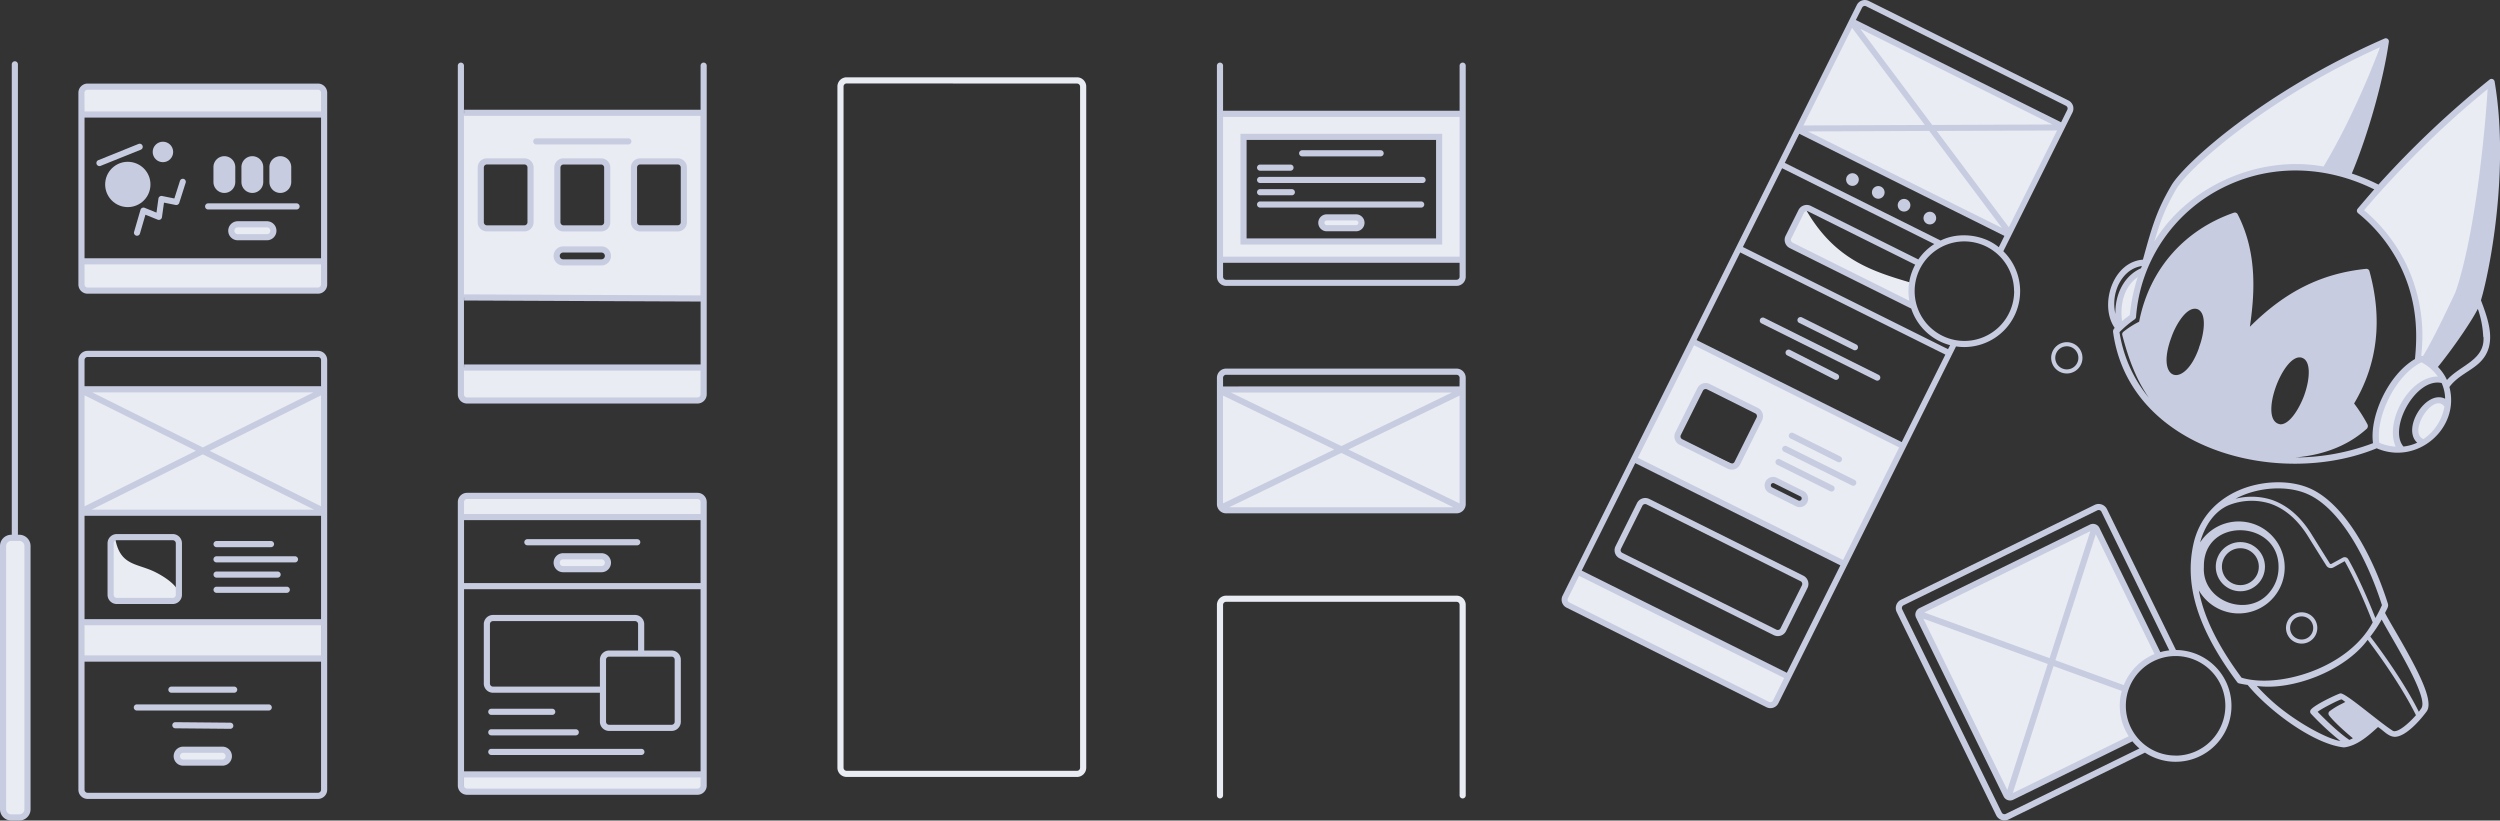 <svg xmlns="http://www.w3.org/2000/svg" width="1220.46" height="400.57" viewBox="0 0 1220.46 400.57"><rect x="0" y="0" width="1220.46" height="400.57" fill="#333333" stroke="none"/><defs><style>.bc598a1c-a88e-4680-a737-c8d6ceee58f5{fill:#eaecf3;}.a9597748-5fb8-4d32-a664-1e69ed99e66e{fill:#c7cce0;}.bcb561f7-6967-412e-9eaa-01f1b020aff2{fill:none;stroke:#c7cce0;stroke-miterlimit:10;stroke-width:3px;}</style></defs><g id="ecab4fef-22d9-44e9-a504-0c6f2bf38cc3" data-name="Portfolio"><g id="aeab90ec-3ff6-4966-8182-9e882a8b79fd" data-name="Shades"><path class="bc598a1c-a88e-4680-a737-c8d6ceee58f5" d="M1183,175.67c2-.67,9.56,7.74,8.51,8.17-33.28,13.61-17.19,37.19-20.17,35.74-2.41-1.17-6.89-1.26-10.73-2.13C1155,216.18,1166.1,181.28,1183,175.67Z"></path><path class="bc598a1c-a88e-4680-a737-c8d6ceee58f5" d="M1044.93,133.45s-3.13,18.83-4.15,21.32c-.51,1.25-6.43,6.74-6.58,4.73C1032.67,138.11,1044.93,133.45,1044.93,133.45Z"></path><ellipse class="bc598a1c-a88e-4680-a737-c8d6ceee58f5" cx="1186.82" cy="205.26" rx="11.17" ry="5.74" transform="translate(389.51 1108.02) rotate(-58.36)"></ellipse><path id="e16b3444-575e-480a-98e0-875512e741de" data-name="Shading" class="bc598a1c-a88e-4680-a737-c8d6ceee58f5" d="M158.44,250.64H40V189.37H158.44Zm878.63,93.79c0-12.09,7.62-22.09,17.52-23.75l-32.12-64L936.2,300l44.93,89.55,60.31-30.26A26.64,26.64,0,0,1,1037.07,344.43Zm14.3-230.51c-.41,2.48-2,7.35-1,7.79,1.32.59,4.77-8.26,11-14.94,31.74-34.17,79.79-24,79.79-24l22.59-61.91S1059.2,66.3,1051.37,113.92ZM1215.93,41c-115.37,101.87-35.71,27.15-35.11,133.78C1181,210.06,1223.79,98.14,1215.93,41Zm-210,20.17L904.31,11.32,877.76,63.58l102.63,50.89Zm-77,156.93-28.17,57L798.1,223.58l28-56.17ZM859,202.39l-26.81-14.17-13.4,26,28.08,12.89Zm22.66,39.89-17.23-8-1.73,4.47L880,246Zm-9,87.77L770.27,280l-6.39,13.53,100.85,51.32ZM713.76,55.58V126.9H596V55.58ZM702.52,66.81H607v51.24h95.49Zm10.9,123.24H595.63V248.6H713.42ZM342.63,242.81H225.35v9H342.63Zm.83,135.32H226.52v7.66H343.46ZM157,304.26H40.56v16.85H157Zm-46.3,62.47H87.2v4.94h23.49Zm47-239.83H39.54v15H157.67Zm-.17-83.75H40.56v12.6H157.5Zm-24.81,66.56H113.63v6h19.06ZM342.2,55.32V145.2H224.76V55.32Zm-69.44,55.92h23V79.07h-23ZM258.2,79.07H235V111H258.2Zm37.53,43.4H272.24v4.85h23.49ZM333,79.32H309.78v31.15H333Zm10.11,100H226v15.49H343.12ZM12.39,263.58H2.52V398.39h9.87Zm283.24,9H272.9v4.47h22.73ZM663.48,107H646.05v3.64h17.43ZM933.9,138.32c-19.63-5.84-38.48-11.21-52.91-37.12-.38,1.34-9.54,14.73-8.34,16,4.36,6.64,50.05,27.28,61.69,32.31C933.76,147.66,933.59,139.77,933.9,138.32ZM86.36,293c1.09,2.38-30.89-.06-31.43.45-.87,0-1.44-29.47-1.44-29.47a1.48,1.48,0,0,1,2.95-.11C59.05,276.3,67.2,275,75.77,279.28S90,289.49,86.36,293Z"></path></g><g id="acc88b07-638f-446f-844e-56b689d9084a" data-name="Lines"><path id="eb80872b-6cde-4383-be17-e15a36d376a5" data-name="Empty Slot Frames" class="bc598a1c-a88e-4680-a737-c8d6ceee58f5" d="M595.58,389.79h0a1.5,1.5,0,0,1-1.5-1.5v-93a4.51,4.51,0,0,1,4.5-4.5H711.05a4.5,4.5,0,0,1,4.5,4.5v93a1.5,1.5,0,0,1-1.5,1.5h0a1.5,1.5,0,0,1-1.5-1.5v-93a1.5,1.5,0,0,0-1.5-1.5H598.58a1.5,1.5,0,0,0-1.5,1.5v93A1.5,1.5,0,0,1,595.58,389.79Zm-65.3-15V42.24a4.51,4.51,0,0,0-4.5-4.5H413.31a4.51,4.51,0,0,0-4.5,4.5V374.79a4.51,4.51,0,0,0,4.5,4.5H525.78A4.51,4.51,0,0,0,530.28,374.79Zm-4.5-334a1.5,1.5,0,0,1,1.5,1.5V374.79a1.5,1.5,0,0,1-1.5,1.5H413.31a1.5,1.5,0,0,1-1.5-1.5V42.24a1.5,1.5,0,0,1,1.5-1.5Z"></path><path class="a9597748-5fb8-4d32-a664-1e69ed99e66e" d="M105.73,267.12h26.56a1.5,1.5,0,0,0,0-3H105.73a1.5,1.5,0,0,0,0,3Z"></path><path class="a9597748-5fb8-4d32-a664-1e69ed99e66e" d="M83.68,338.19h30.64a1.5,1.5,0,0,0,0-3H83.68a1.5,1.5,0,0,0,0,3Z"></path><path class="a9597748-5fb8-4d32-a664-1e69ed99e66e" d="M66.81,346.87h64.38a1.5,1.5,0,0,0,0-3H66.81a1.5,1.5,0,0,0,0,3Z"></path><path class="a9597748-5fb8-4d32-a664-1e69ed99e66e" d="M155.23,40.8H42.77a4.5,4.5,0,0,0-4.5,4.5v93.58a4.5,4.5,0,0,0,4.5,4.5H155.23a4.5,4.5,0,0,0,4.5-4.5V45.3A4.5,4.5,0,0,0,155.23,40.8Zm-114,4.5a1.5,1.5,0,0,1,1.5-1.5H155.23a1.5,1.5,0,0,1,1.5,1.5v9.12H41.27Zm115.46,93.58a1.5,1.5,0,0,1-1.5,1.5H42.77a1.5,1.5,0,0,1-1.5-1.5v-9.8H156.73ZM41.27,126.08V57.42H156.73v68.66Z"></path><path class="a9597748-5fb8-4d32-a664-1e69ed99e66e" d="M112.42,352.8l-26.81-.25h0a1.5,1.5,0,0,0,0,3l26.81.25h0a1.5,1.5,0,0,0,0-3Z"></path><path class="a9597748-5fb8-4d32-a664-1e69ed99e66e" d="M108.36,364.51H89.64a4.65,4.65,0,1,0,0,9.29h18.72a4.65,4.65,0,1,0,0-9.29Zm0,6.29H89.64a1.65,1.65,0,1,1,0-3.29h18.72a1.65,1.65,0,1,1,0,3.29Z"></path><path class="a9597748-5fb8-4d32-a664-1e69ed99e66e" d="M89.72,87.34a1.5,1.5,0,0,0-1.88,1l-2.72,8.55-6-1.21a1.52,1.52,0,0,0-1.78,1.27l-.95,6.84-5.81-2.35a1.53,1.53,0,0,0-2,1l-3.12,10.73a1.49,1.49,0,0,0,1,1.86,1.5,1.5,0,0,0,1.86-1L71,104.83l6.06,2.44a1.52,1.52,0,0,0,2-1.19l1-7.16,5.71,1.15a1.55,1.55,0,0,0,1.73-1l3.13-9.83A1.51,1.51,0,0,0,89.72,87.34Z"></path><path class="a9597748-5fb8-4d32-a664-1e69ed99e66e" d="M144.77,99.27H101.62a1.5,1.5,0,0,0,0,3h43.15a1.5,1.5,0,0,0,0-3Z"></path><path class="a9597748-5fb8-4d32-a664-1e69ed99e66e" d="M130.31,108H116.07a4.65,4.65,0,1,0,0,9.3h14.24a4.65,4.65,0,1,0,0-9.3Zm0,6.3H116.07a1.65,1.65,0,1,1,0-3.3h14.24a1.65,1.65,0,1,1,0,3.3Z"></path><path class="a9597748-5fb8-4d32-a664-1e69ed99e66e" d="M105.73,274.56H144a1.5,1.5,0,1,0,0-3h-38.3a1.5,1.5,0,0,0,0,3Z"></path><path class="a9597748-5fb8-4d32-a664-1e69ed99e66e" d="M136.85,94.19a5.33,5.33,0,0,0,5.33-5.33V81.58a5.33,5.33,0,0,0-10.66,0v7.28A5.33,5.33,0,0,0,136.85,94.19Z"></path><path class="a9597748-5fb8-4d32-a664-1e69ed99e66e" d="M57,294.87H84.33a4.51,4.51,0,0,0,4.5-4.5V265.22a4.51,4.51,0,0,0-4.5-4.5H57a4.51,4.51,0,0,0-4.5,4.5v25.15A4.51,4.51,0,0,0,57,294.87Zm-1.5-29.65a1.5,1.5,0,0,1,1.5-1.5H84.33a1.5,1.5,0,0,1,1.5,1.5v25.15a1.5,1.5,0,0,1-1.5,1.5H57a1.5,1.5,0,0,1-1.5-1.5Z"></path><path class="a9597748-5fb8-4d32-a664-1e69ed99e66e" d="M1001.35,174.69a7.64,7.64,0,1,0,7.64-7.64A7.65,7.65,0,0,0,1001.35,174.69Zm13.28,0a5.64,5.64,0,1,1-5.64-5.64A5.65,5.65,0,0,1,1014.63,174.69Z"></path><path class="a9597748-5fb8-4d32-a664-1e69ed99e66e" d="M123.19,94.19a5.33,5.33,0,0,0,5.33-5.33V81.58a5.33,5.33,0,0,0-10.66,0v7.28A5.33,5.33,0,0,0,123.19,94.19Z"></path><path class="a9597748-5fb8-4d32-a664-1e69ed99e66e" d="M155.23,171.27H42.77a4.5,4.5,0,0,0-4.5,4.5V385.52a4.5,4.5,0,0,0,4.5,4.5H155.23a4.5,4.5,0,0,0,4.5-4.5V175.77A4.5,4.5,0,0,0,155.23,171.27ZM41.27,193l54.36,27.06L41.27,247.16ZM45,191.55H153L99,218.42ZM153.31,248.8H44.69l54.31-27Zm3.42,136.72a1.5,1.5,0,0,1-1.5,1.5H42.77a1.5,1.5,0,0,1-1.5-1.5V323H156.73Zm0-65.57H41.27v-14.7H156.73Zm0-17.7H41.27V251.8H156.73Zm0-55.09-54.36-27.07L156.73,193Zm0-58.61H41.27V175.77a1.5,1.5,0,0,1,1.5-1.5H155.23a1.5,1.5,0,0,1,1.5,1.5Z"></path><path class="a9597748-5fb8-4d32-a664-1e69ed99e66e" d="M9.42,261.06H8.75l0-229.65a1.5,1.5,0,1,0-3,0l0,229.65H5.5a5.51,5.51,0,0,0-5.5,5.5V395.07a5.51,5.51,0,0,0,5.5,5.5H9.42a5.51,5.51,0,0,0,5.5-5.5V266.56A5.51,5.51,0,0,0,9.42,261.06Zm2.5,134a2.51,2.51,0,0,1-2.5,2.5H5.5a2.5,2.5,0,0,1-2.5-2.5V266.56a2.5,2.5,0,0,1,2.5-2.5H9.42a2.51,2.51,0,0,1,2.5,2.5Z"></path><circle class="a9597748-5fb8-4d32-a664-1e69ed99e66e" cx="79.54" cy="74.18" r="5"></circle><path class="a9597748-5fb8-4d32-a664-1e69ed99e66e" d="M69.57,71.11a1.5,1.5,0,0,0-1.95-.84L48,78.19a1.5,1.5,0,0,0,.56,2.89,1.36,1.36,0,0,0,.56-.11l19.66-7.91A1.5,1.5,0,0,0,69.57,71.11Z"></path><path class="a9597748-5fb8-4d32-a664-1e69ed99e66e" d="M105.73,282h29.79a1.5,1.5,0,0,0,0-3H105.73a1.5,1.5,0,0,0,0,3Z"></path><path class="a9597748-5fb8-4d32-a664-1e69ed99e66e" d="M109.53,94.19a5.33,5.33,0,0,0,5.33-5.33V81.58a5.33,5.33,0,1,0-10.66,0v7.28A5.33,5.33,0,0,0,109.53,94.19Z"></path><path class="a9597748-5fb8-4d32-a664-1e69ed99e66e" d="M105.73,289.42H140a1.5,1.5,0,0,0,0-3H105.73a1.5,1.5,0,0,0,0,3Z"></path><circle class="a9597748-5fb8-4d32-a664-1e69ed99e66e" cx="62.39" cy="90.05" r="11.06" transform="translate(-33.36 143.27) rotate(-84.35)"></circle><path class="a9597748-5fb8-4d32-a664-1e69ed99e66e" d="M306.74,67.53H261.8a1.5,1.5,0,0,0,0,3h44.94a1.5,1.5,0,0,0,0-3Z"></path><path class="a9597748-5fb8-4d32-a664-1e69ed99e66e" d="M863.76,240.67l13,6.47h0a4,4,0,0,0,1.83.44,4.15,4.15,0,0,0,1.86-7.85l-13-6.47a4.14,4.14,0,1,0-3.7,7.41Zm.83-4.21a1.15,1.15,0,0,1,1.53-.51l13,6.47a1.14,1.14,0,0,1-1,2l-13-6.47A1.15,1.15,0,0,1,864.59,236.46Z"></path><path class="a9597748-5fb8-4d32-a664-1e69ed99e66e" d="M870.87,220.5,904.08,237a1.57,1.57,0,0,0,.67.16,1.51,1.51,0,0,0,.67-2.85L872.2,217.81a1.5,1.5,0,1,0-1.33,2.69Z"></path><path class="a9597748-5fb8-4d32-a664-1e69ed99e66e" d="M788.42,270a4.46,4.46,0,0,0,2.26,2.6l75.23,37.47a4.52,4.52,0,0,0,2,.47,4.65,4.65,0,0,0,1.43-.23,4.44,4.44,0,0,0,2.6-2.26l10.45-21a4.51,4.51,0,0,0-2-6l-75.23-37.47a4.51,4.51,0,0,0-6,2l-10.45,21A4.44,4.44,0,0,0,788.42,270Zm2.92-2.1,10.45-21a1.54,1.54,0,0,1,.87-.75,1.56,1.56,0,0,1,.48-.08,1.4,1.4,0,0,1,.66.16L879,283.72a1.5,1.5,0,0,1,.68,2l-10.45,21a1.5,1.5,0,0,1-2,.67L792,269.91a1.47,1.47,0,0,1-.76-.86A1.53,1.53,0,0,1,791.34,267.9Z"></path><path class="a9597748-5fb8-4d32-a664-1e69ed99e66e" d="M867.65,226.94l25.84,12.87a1.57,1.57,0,0,0,.67.16,1.51,1.51,0,0,0,.67-2.85L869,224.26a1.5,1.5,0,1,0-1.34,2.68Z"></path><path class="a9597748-5fb8-4d32-a664-1e69ed99e66e" d="M874.08,214.05l23,11.47a1.5,1.5,0,0,0,.67.16,1.52,1.52,0,0,0,1.35-.84,1.5,1.5,0,0,0-.68-2l-23-11.47a1.51,1.51,0,0,0-2,.68A1.49,1.49,0,0,0,874.08,214.05Z"></path><path class="a9597748-5fb8-4d32-a664-1e69ed99e66e" d="M918.32,91.16a3.09,3.09,0,1,0,1.39,4.15A3.1,3.1,0,0,0,918.32,91.16Z"></path><path class="a9597748-5fb8-4d32-a664-1e69ed99e66e" d="M905.73,84.9A3.09,3.09,0,1,0,907.12,89,3.08,3.08,0,0,0,905.73,84.9Z"></path><path class="a9597748-5fb8-4d32-a664-1e69ed99e66e" d="M313.12,365.57H239.85a1.5,1.5,0,1,0,0,3h73.27a1.5,1.5,0,0,0,0-3Z"></path><path class="a9597748-5fb8-4d32-a664-1e69ed99e66e" d="M943.49,103.7a3.09,3.09,0,1,0,1.39,4.15A3.1,3.1,0,0,0,943.49,103.7Z"></path><path class="a9597748-5fb8-4d32-a664-1e69ed99e66e" d="M1062.27,317.32l-33.69-68.78a4.53,4.53,0,0,0-6-2.07L928,292.81a4.51,4.51,0,0,0-2.06,6L974.5,398a4.51,4.51,0,0,0,6,2.07l66.63-32.65a27.28,27.28,0,1,0,15.12-50.09Zm-83.07,80a1.5,1.5,0,0,1-2-.69l-48.58-99.16a1.5,1.5,0,0,1,.69-2l94.58-46.33a1.5,1.5,0,0,1,2,.68L1059,317.5a28.85,28.85,0,0,0-4.37.85l-29.71-60.65a3.5,3.5,0,0,0-4.68-1.6L937,296.89a3.5,3.5,0,0,0-1.6,4.68l42.74,87.26a3.5,3.5,0,0,0,4.68,1.6L1041,361.91a28.19,28.19,0,0,0,3.43,3.48Zm20.47-73.18-19.73,61.51-41-83.62ZM939.42,299l81.05-39.7-19.89,62Zm63.07,26.17,33.31,12.13a27.36,27.36,0,0,0,3.42,22.11l-56.61,27.74Zm.91-2.86,19.74-61.51,28.66,58.5a27.4,27.4,0,0,0-15,15.16Zm58.7,46.54a24.29,24.29,0,1,1,24.28-24.29A24.32,24.32,0,0,1,1062.1,368.89Z"></path><path class="a9597748-5fb8-4d32-a664-1e69ed99e66e" d="M1164.35,299.25c.7-1.73,2-3.06,1.3-4.8-7-22.12-20.62-48.46-38.1-56.07-10.21-4.45-24.67-3.79-36,1.62-7.24,3.47-16.66,10.42-20.35,23.89-5.3,20.86,1.38,42.84,21,69.18a1.64,1.64,0,0,0,.89.57c1.13.25,2.54.51,4.18.74,10.46,12.7,32.4,29,47,30.49,6.36-.69,11.92-5.65,16.63-9.94,2.84,1.78,4.8,4.55,8.12,4.78,6.31,0,14.53-10.89,15.42-12.12,4.33-4.95-4.35-21-15.26-39.8C1167.09,304.22,1165.3,301.14,1164.35,299.25Zm-71.51-56.54c10.59-5.06,24.05-5.7,33.51-1.58,16.59,7.21,29.7,32.8,36.47,54.29a60.36,60.36,0,0,1-3.19,6.28c-6.72-17-11.83-26.24-13.28-28.74a2,2,0,0,0-2.63-.73l-5.6,3.06a.55.55,0,0,1-.71-.18c-1.53-2.43-5.15-8.18-8.93-14.27-5.39-8.68-12-14.37-19.77-16.93a32.19,32.19,0,0,0-17.38-.43Zm1.44,88.12c-11.56-15.61-18.43-29.58-20.84-42.62a22.45,22.45,0,1,0,.62-23.4c2.25-8.2,7.07-15.28,13.94-18.17a30.25,30.25,0,0,1,20.08-.83c7.28,2.41,13.57,7.82,18.7,16.08,3.78,6.1,7.4,11.85,8.94,14.29a2.54,2.54,0,0,0,3.35.86l5.55-3.07c1.48,2.54,6.77,12.12,13.7,29.87C1146.09,326.58,1111.86,336.21,1094.28,330.83Zm-18.38-54.1c-.36-24.63,36.78-23.12,36.45.28a18.74,18.74,0,0,1-4.15,11.82h0C1098,302,1074.85,293.78,1075.9,276.73Zm71,84.48c-5.86-4-12.85-11-15.46-13.71,1.52-1.36,11.2-6.33,11.73-6.06s1,.69,1.76,1.24c-.46.26-1,.53-1.52.82a34.67,34.67,0,0,0-6.24,3.78,1.5,1.5,0,0,0-.2,1.9c.1.14,2.34,3.42,11.67,11.23A15.14,15.14,0,0,1,1146.86,361.21Zm21.28-4.42c-7.18-4.57-23.26-18.76-25.67-18.28-1.33.27-13.37,5.86-14.57,8.23a1.51,1.51,0,0,0,.24,1.69,138.6,138.6,0,0,0,14.37,13.34c-6.87-1.21-21-9-31.45-17.8a99.53,99.53,0,0,1-9.38-9.11c16.92,2.43,42.73-7.09,54.13-22.5,7.71,10.14,17.73,24.84,23.58,36.79C1175.68,353.43,1170.4,357.9,1168.14,356.79Zm14-11.16c-.44.58-.84,1.19-1.35,1.84-6-12.09-16-26.7-23.68-36.71a67,67,0,0,0,5.55-8.31C1168.1,312.6,1185.58,340,1182.14,345.63Z"></path><path class="a9597748-5fb8-4d32-a664-1e69ed99e66e" d="M1123.63,314.2a7.64,7.64,0,1,0-7.64-7.64A7.65,7.65,0,0,0,1123.63,314.2Zm0-13.28a5.64,5.64,0,1,1-5.64,5.64A5.65,5.65,0,0,1,1123.63,300.92Z"></path><path class="a9597748-5fb8-4d32-a664-1e69ed99e66e" d="M714.05,30.56a1.5,1.5,0,0,0-1.5,1.5v22H597.08v-22a1.5,1.5,0,0,0-3,0v103a4.5,4.5,0,0,0,4.5,4.5H711.05a4.49,4.49,0,0,0,4.5-4.5v-103A1.5,1.5,0,0,0,714.05,30.56Zm-1.5,104.52a1.5,1.5,0,0,1-1.5,1.5H598.58a1.5,1.5,0,0,1-1.5-1.5v-6.77H712.55Zm0-9.77H597.08V57.08H712.55Z"></path><path class="a9597748-5fb8-4d32-a664-1e69ed99e66e" d="M1212,143.62c5.29-20.38,12.45-65.18,5.82-103.87a1.52,1.52,0,0,0-2.42-.92,469.21,469.21,0,0,0-54.28,51.28,95.18,95.18,0,0,0-13-5.39c7.91-18.92,15.33-45.1,18.09-64.33a1.52,1.52,0,0,0-2.09-1.59C1104.57,44.8,1066,80.19,1060,90.57c-7.36,12.56-9.48,20.33-13.87,36.19-14.82,1.08-21.45,22.24-13.75,33.36a2.13,2.13,0,0,0-.82,1.9c7.8,57.39,80.56,76.58,128.71,56.84,19.76,8.52,40.84-9.82,35.49-29.92,4-5.44,10.11-7.59,14.56-11.74,8.93-8.34,4.8-20.15.85-30.58C1211.41,145.7,1211.69,144.71,1212,143.62Zm-32.13-68.86a435.81,435.81,0,0,1,34.55-31.27c-1.2,19.45-3.6,38.49-4.33,44.06-5.27,39.84-11.42,55.14-11.45,55.23-.11.27-10.56,22.76-15.8,31.1a1.59,1.59,0,0,0-.86-.17,80.82,80.82,0,0,0-8.22-46.56,79.41,79.41,0,0,0-19.66-24.51C1160.82,94.62,1169.91,84.78,1179.84,74.76Zm-117.3,17.32c5.6-9.6,43.12-43.74,99.3-69-6.61,17.71-17,40.71-27.54,58.21-31.46-5.74-66.26,9.49-82.64,36.71C1054.54,108.13,1057,101.67,1062.54,92.08Zm-28.07,46.35c1.49-2.89,4.83-7.6,11.13-8.57-.15.37-.3.74-.44,1.11-8,3.59-12.66,12.27-12.49,22.28A22.15,22.15,0,0,1,1034.47,138.43Zm9.11-3.12a83.15,83.15,0,0,0-3.85,18.51c-1.1.8-2.24,1.62-3.78,2.94C1034.84,148.83,1036.82,140,1043.58,135.31Zm30,34.24c-7.14,20.74-21.66,16.58-13.52-5,1.9-5.57,7.45-15.4,12.68-13.62C1077.83,153,1075.69,164.06,1073.54,169.55Zm39.77,37.6c-11.57-1.3,1.52-35.88,10.53-32.44,4.44,1.63,3.79,10.58.85,18.59h0C1122,200.53,1117.44,207.15,1113.31,207.15Zm45.16,9.17a107.74,107.74,0,0,1-37.82,7c12.1-1.08,24.62-4.91,34.75-14.05a1.94,1.94,0,0,0,.19-2.3,77.6,77.6,0,0,0-6.42-10c11.48-19.28,14-41,7.48-64.63a1.54,1.54,0,0,0-1.6-1.1c-21.78,2.23-39.45,11-56.75,28.26,2.14-15,4-35.56-6-54.94a1.52,1.52,0,0,0-1.82-.73c-24.48,8.5-41.34,27.9-46.26,53.22a0,0,0,0,1,0,0,43.08,43.08,0,0,0-7.69,4.93,1.55,1.55,0,0,0-.54,1.57c3,11.48,6.7,21.62,13,30.66a66.35,66.35,0,0,1-14.36-32.06,51.86,51.86,0,0,1,7.46-6.27,1.58,1.58,0,0,0,.62-1.09,77,77,0,0,1,44.74-64.3c22.52-10.42,48.38-9.52,71.6,2-3,3.35-5.76,6.52-8.18,9.43a1.53,1.53,0,0,0,.2,2.13,76.41,76.41,0,0,1,20,24.54c9.84,19.12,8.77,36.88,7.8,46.68C1165.69,183,1156.65,203.59,1158.47,216.32Zm3-.19c-1.91-12,7.58-32.9,20.58-39.25a23.12,23.12,0,0,1,8,6.93c-14,0-26.11,21.93-20.59,34.24A24.65,24.65,0,0,1,1161.48,216.13Zm21.59-1.77c-7.94-3.16,4.89-23.3,10.19-15.83A24.08,24.08,0,0,1,1183.07,214.36Zm-3,1.72a21.44,21.44,0,0,1-6.81,1.9c-7.51-8.72,6-33.83,18.65-31a19.55,19.55,0,0,1,1.7,7.67C1184.4,190,1172.37,209.13,1180,216.08Zm32.25-51.65c.8,11.44-11.44,13.84-17.81,21.08a22.44,22.44,0,0,0-4.41-6.38c9.66-12,17.64-24.48,19.47-28.38A47.19,47.19,0,0,1,1212.27,164.43Z"></path><path class="a9597748-5fb8-4d32-a664-1e69ed99e66e" d="M897,182.62l-23.14-11.8a1.5,1.5,0,0,0-1.36,2.68l23.14,11.8a1.5,1.5,0,0,0,1.36-2.68Z"></path><path class="a9597748-5fb8-4d32-a664-1e69ed99e66e" d="M819.88,217.09l23.56,11.73a4.51,4.51,0,0,0,6-2l10.78-21.64a4.5,4.5,0,0,0-2-6l-23.57-11.73a4.5,4.5,0,0,0-6,2l-10.78,21.64A4.51,4.51,0,0,0,819.88,217.09Zm.67-4.7,10.78-21.64a1.51,1.51,0,0,1,2-.68l23.56,11.74a1.5,1.5,0,0,1,.67,2l-10.78,21.64a1.5,1.5,0,0,1-2,.68L821.22,214.4A1.5,1.5,0,0,1,820.55,212.39Z"></path><path class="a9597748-5fb8-4d32-a664-1e69ed99e66e" d="M878.31,157.62l26.57,13.23a1.5,1.5,0,0,0,.67.16,1.53,1.53,0,0,0,1.35-.83,1.51,1.51,0,0,0-.68-2l-26.57-13.24a1.5,1.5,0,0,0-1.34,2.69Z"></path><path class="a9597748-5fb8-4d32-a664-1e69ed99e66e" d="M959,169.42A27.27,27.27,0,0,0,978,122.66l33.76-67.78a4.36,4.36,0,0,0-2-5.84L912.3.46a4.37,4.37,0,0,0-5.85,2L762.81,290.83a4.35,4.35,0,0,0,2,5.84l97.54,48.58a4.35,4.35,0,0,0,5.84-1.95L954.9,169.12A27,27,0,0,0,959,169.42Zm24.28-27.29A24.29,24.29,0,1,1,959,117.85,24.31,24.31,0,0,1,983.23,142.13Zm-51.16,4.71-57-28.39a1.52,1.52,0,0,1-.68-2l6.26-12.56a1.51,1.51,0,0,1,2-.68l52.27,26A27.37,27.37,0,0,0,932.07,146.84Zm48.56-35.9-35.2-47,58.75-.24Zm-3.36.36L882.63,64.17l59.18-.25ZM908.14,14.07l93.76,46.69L943.27,61Zm.92-10.36A1.44,1.44,0,0,1,911,3.06l97.54,48.58a1.46,1.46,0,0,1,.66,2l-3,6.06L906,9.77Zm-4.92,9.87L939.65,61l-59.26.25ZM878.38,65.3l100.14,49.87-2.74,5.51c-7.48-6.2-19.54-7.67-28.39-3.26L871.3,79.52ZM865.55,342a1.45,1.45,0,0,1-1.95.65l-97.54-48.58a1.46,1.46,0,0,1-.65-1.95l5.46-11L871,331Zm6.76-13.57L772.17,278.55l26.13-52.46L898.44,276Zm27.43-55.06L799.59,223.49,827,168.56l100.14,49.87Zm28.65-57.54L828.25,166l21.3-42.77,100.14,49.88ZM951,170.46,850.85,120.58,870,82.13l74.3,37a27.56,27.56,0,0,0-7.8,7.53L884,100.51a4.5,4.5,0,0,0-6,2L871.7,115.1a4.5,4.5,0,0,0,2,6l59.33,29.55A27.38,27.38,0,0,0,952,168.51Z"></path><path class="a9597748-5fb8-4d32-a664-1e69ed99e66e" d="M859.93,157.86l55.84,27.81a1.56,1.56,0,0,0,.66.16,1.5,1.5,0,0,0,.67-2.85l-55.83-27.81a1.5,1.5,0,0,0-1.34,2.69Z"></path><path class="a9597748-5fb8-4d32-a664-1e69ed99e66e" d="M930.9,97.43a3.09,3.09,0,1,0,1.39,4.15A3.09,3.09,0,0,0,930.9,97.43Z"></path><path class="a9597748-5fb8-4d32-a664-1e69ed99e66e" d="M274.91,129.59h18.72a4.65,4.65,0,0,0,0-9.3H274.91a4.65,4.65,0,0,0,0,9.3Zm0-6.3h18.72a1.65,1.65,0,1,1,0,3.3H274.91a1.65,1.65,0,0,1,0-3.3Z"></path><path class="a9597748-5fb8-4d32-a664-1e69ed99e66e" d="M340.51,240.59H228a4.51,4.51,0,0,0-4.5,4.5V383.47A4.5,4.5,0,0,0,228,388H340.51a4.5,4.5,0,0,0,4.5-4.5V245.09A4.51,4.51,0,0,0,340.51,240.59ZM342,383.47a1.5,1.5,0,0,1-1.5,1.5H228a1.5,1.5,0,0,1-1.5-1.5v-3.92H342Zm0-6.92H226.54V287.63H342Zm0-91.92H226.54v-30.7H342Zm0-33.7H226.54v-5.84a1.5,1.5,0,0,1,1.5-1.5H340.51a1.5,1.5,0,0,1,1.5,1.5Z"></path><path class="a9597748-5fb8-4d32-a664-1e69ed99e66e" d="M257.46,266.21h53.62a1.5,1.5,0,0,0,0-3H257.46a1.5,1.5,0,1,0,0,3Z"></path><path class="a9597748-5fb8-4d32-a664-1e69ed99e66e" d="M312.51,113h18.34a4.51,4.51,0,0,0,4.5-4.5V81.79a4.5,4.5,0,0,0-4.5-4.5H312.51a4.49,4.49,0,0,0-4.5,4.5v26.68A4.5,4.5,0,0,0,312.51,113ZM311,81.79a1.5,1.5,0,0,1,1.5-1.5h18.34a1.5,1.5,0,0,1,1.5,1.5v26.68a1.51,1.51,0,0,1-1.5,1.5H312.51a1.5,1.5,0,0,1-1.5-1.5Z"></path><path class="a9597748-5fb8-4d32-a664-1e69ed99e66e" d="M343.51,30.56a1.5,1.5,0,0,0-1.5,1.5V53.57H226.56v3H342v87.64l-115.44-.51,0,3,115.46.51v30.7H226.56v3H342v11.61a1.51,1.51,0,0,1-1.5,1.5H228a1.5,1.5,0,0,1-1.5-1.5V32.06a1.5,1.5,0,1,0-3,0V192.52A4.5,4.5,0,0,0,228,197H340.51a4.51,4.51,0,0,0,4.5-4.5V32.06A1.5,1.5,0,0,0,343.51,30.56Z"></path><path class="a9597748-5fb8-4d32-a664-1e69ed99e66e" d="M293.63,270.06H274.91a4.65,4.65,0,1,0,0,9.3h18.72a4.65,4.65,0,0,0,0-9.3Zm0,6.3H274.91a1.65,1.65,0,1,1,0-3.3h18.72a1.65,1.65,0,1,1,0,3.3Z"></path><path class="a9597748-5fb8-4d32-a664-1e69ed99e66e" d="M239.85,349h29.74a1.5,1.5,0,0,0,0-3H239.85a1.5,1.5,0,1,0,0,3Z"></path><path class="a9597748-5fb8-4d32-a664-1e69ed99e66e" d="M704.06,65.31H605.57v54.07h98.49Zm-3,51.07H608.57V68.31h92.49Z"></path><path class="a9597748-5fb8-4d32-a664-1e69ed99e66e" d="M240.68,338.19h52.18v14.14a4.51,4.51,0,0,0,4.5,4.5h30.51a4.51,4.51,0,0,0,4.5-4.5V322.07a4.51,4.51,0,0,0-4.5-4.5H314.5V304.71a4.51,4.51,0,0,0-4.5-4.5H240.68a4.51,4.51,0,0,0-4.5,4.5v29A4.51,4.51,0,0,0,240.68,338.19Zm87.19-17.62a1.5,1.5,0,0,1,1.5,1.5v30.26a1.5,1.5,0,0,1-1.5,1.5H297.36a1.5,1.5,0,0,1-1.5-1.5V322.07a1.5,1.5,0,0,1,1.5-1.5Zm-88.69-15.86a1.5,1.5,0,0,1,1.5-1.5H310a1.5,1.5,0,0,1,1.5,1.5v12.86H297.36a4.51,4.51,0,0,0-4.5,4.5v13.12H240.68a1.5,1.5,0,0,1-1.5-1.5Z"></path><path class="a9597748-5fb8-4d32-a664-1e69ed99e66e" d="M239.85,359h41.23a1.5,1.5,0,0,0,0-3H239.85a1.5,1.5,0,0,0,0,3Z"></path><path class="a9597748-5fb8-4d32-a664-1e69ed99e66e" d="M615.16,89.34h79.32a1.5,1.5,0,0,0,0-3H615.16a1.5,1.5,0,0,0,0,3Z"></path><path class="a9597748-5fb8-4d32-a664-1e69ed99e66e" d="M615.16,95.34h15.49a1.5,1.5,0,0,0,0-3H615.16a1.5,1.5,0,0,0,0,3Z"></path><path class="a9597748-5fb8-4d32-a664-1e69ed99e66e" d="M615.16,83.34H630a1.5,1.5,0,0,0,0-3H615.16a1.5,1.5,0,0,0,0,3Z"></path><path class="a9597748-5fb8-4d32-a664-1e69ed99e66e" d="M615.16,101.34H693.8a1.5,1.5,0,0,0,0-3H615.16a1.5,1.5,0,0,0,0,3Z"></path><path class="a9597748-5fb8-4d32-a664-1e69ed99e66e" d="M635.67,76.34H674a1.5,1.5,0,0,0,0-3h-38.3a1.5,1.5,0,0,0,0,3Z"></path><path class="a9597748-5fb8-4d32-a664-1e69ed99e66e" d="M275.1,113h18.34a4.51,4.51,0,0,0,4.5-4.5V81.79a4.5,4.5,0,0,0-4.5-4.5H275.1a4.5,4.5,0,0,0-4.5,4.5v26.68A4.51,4.51,0,0,0,275.1,113Zm-1.5-31.18a1.5,1.5,0,0,1,1.5-1.5h18.34a1.5,1.5,0,0,1,1.5,1.5v26.68a1.5,1.5,0,0,1-1.5,1.5H275.1a1.5,1.5,0,0,1-1.5-1.5Z"></path><path class="a9597748-5fb8-4d32-a664-1e69ed99e66e" d="M256,77.29H237.7a4.5,4.5,0,0,0-4.5,4.5v26.68a4.51,4.51,0,0,0,4.5,4.5H256a4.51,4.51,0,0,0,4.5-4.5V81.79A4.5,4.5,0,0,0,256,77.29Zm1.5,31.18A1.5,1.5,0,0,1,256,110H237.7a1.5,1.5,0,0,1-1.5-1.5V81.79a1.5,1.5,0,0,1,1.5-1.5H256a1.5,1.5,0,0,1,1.5,1.5Z"></path><path class="a9597748-5fb8-4d32-a664-1e69ed99e66e" d="M711.05,179.94H598.58a4.51,4.51,0,0,0-4.5,4.5v61.67a4.51,4.51,0,0,0,4.5,4.5H711.05a4.51,4.51,0,0,0,4.5-4.5V184.44A4.51,4.51,0,0,0,711.05,179.94Zm-114,65.8V193.12l54.3,26.31Zm3.81-54.11H708.74l-53.92,26.13Zm-.79,56,54.72-26.51,54.71,26.51Zm112.45-1.87-54.29-26.31,54.29-26.31Zm0-57.11H597.08v-4.19a1.5,1.5,0,0,1,1.5-1.5H711.05a1.5,1.5,0,0,1,1.5,1.5Z"></path><path class="a9597748-5fb8-4d32-a664-1e69ed99e66e" d="M662,104.63h-14.3a4.14,4.14,0,1,0,0,8.28H662a4.14,4.14,0,0,0,0-8.28Zm0,5.28h-14.3a1.14,1.14,0,1,1,0-2.28H662a1.14,1.14,0,0,1,0,2.28Z"></path><circle class="bcb561f7-6967-412e-9eaa-01f1b020aff2" cx="1093.71" cy="276.64" r="10.51"></circle></g></g></svg>